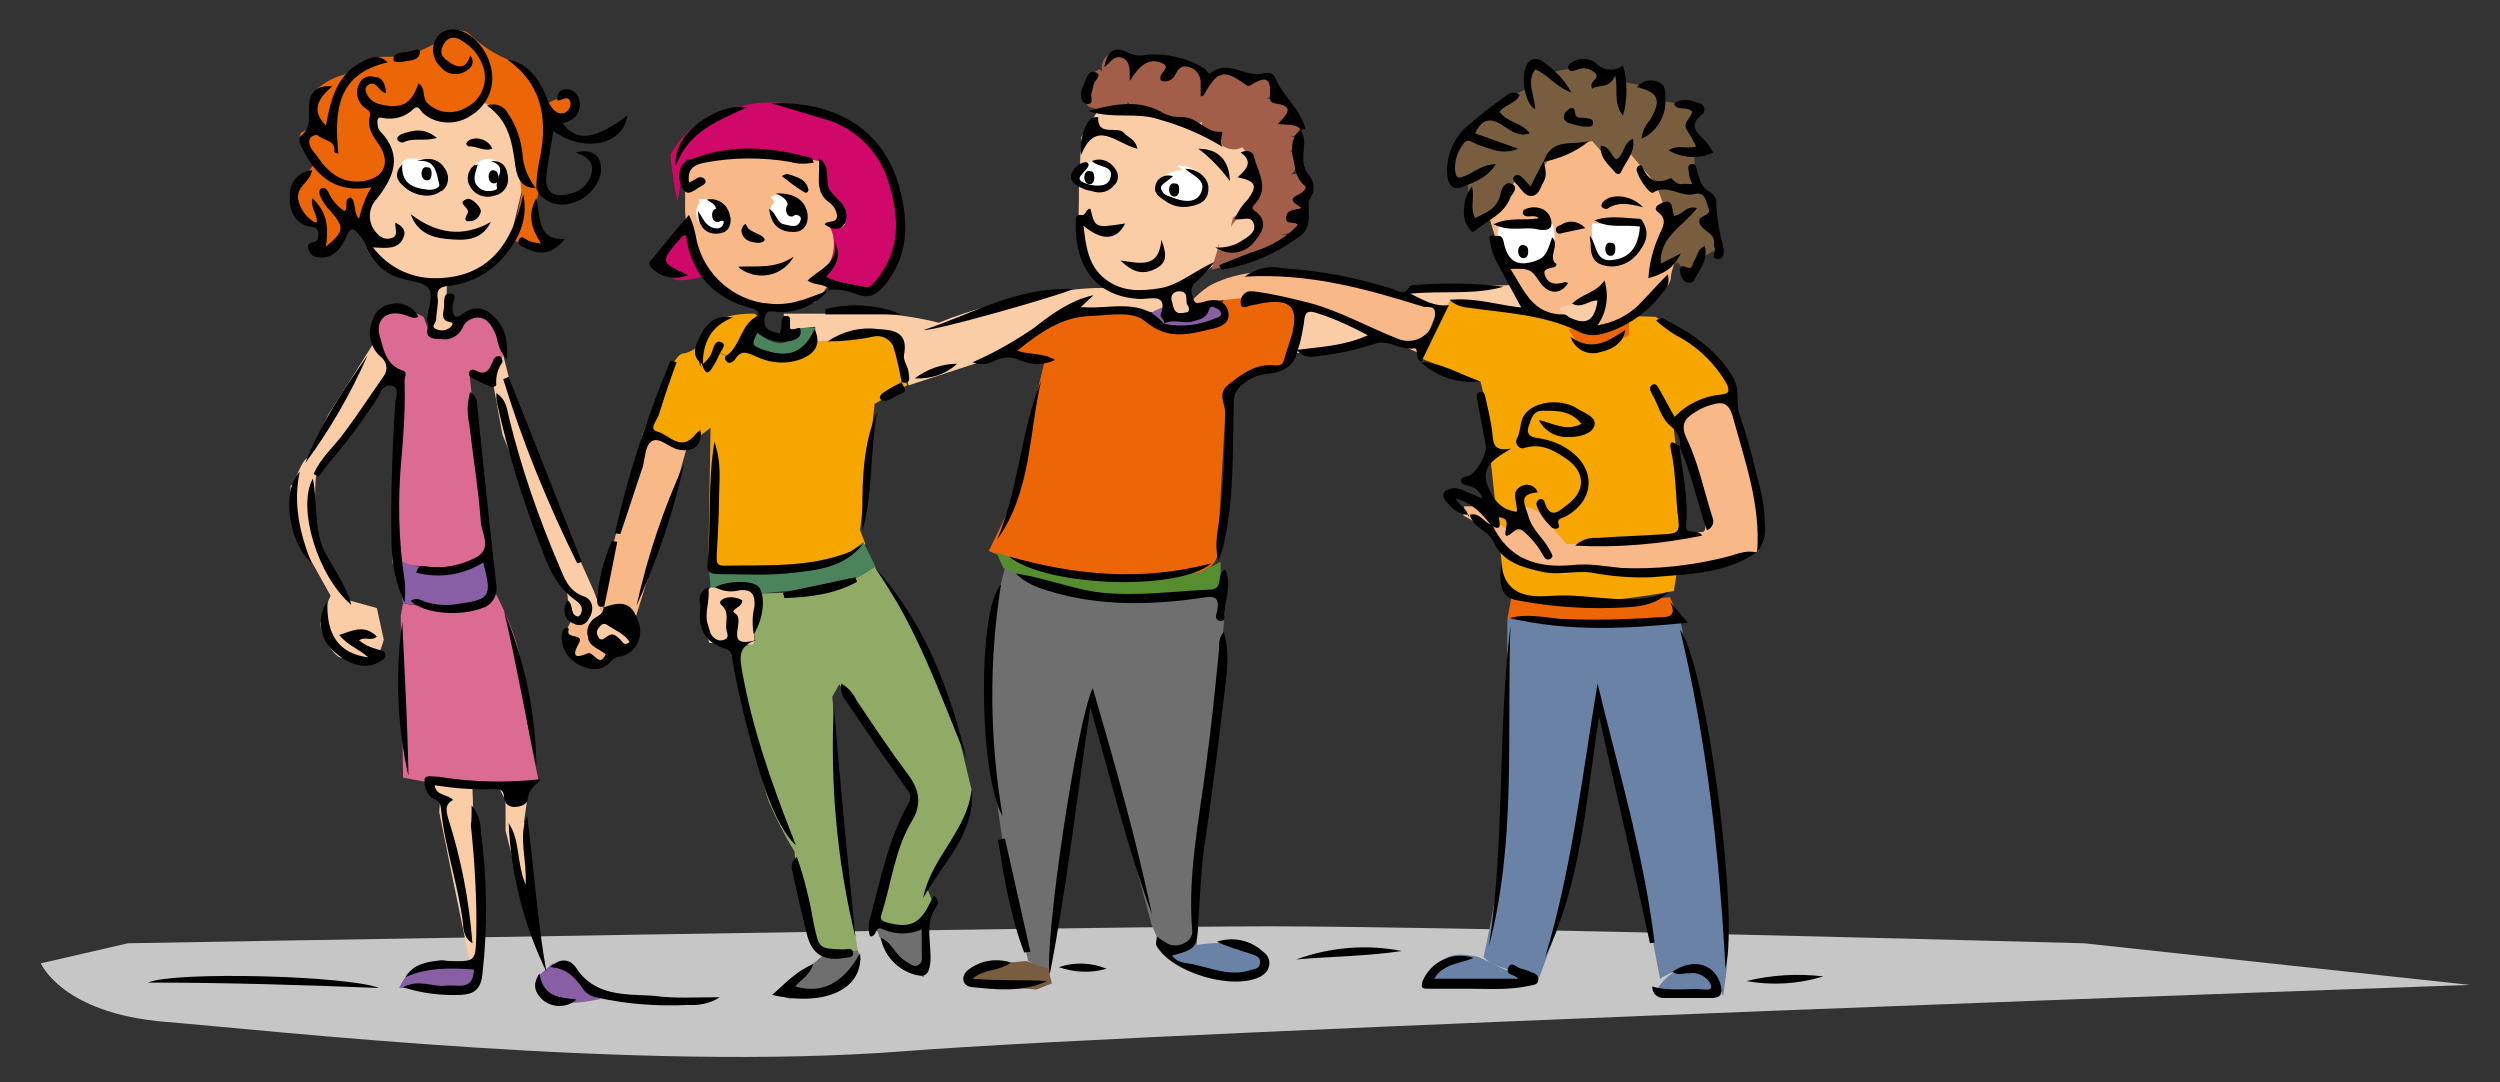 <?xml version="1.0" encoding="utf-8"?>
<!-- Generator: Adobe Illustrator 25.2.0, SVG Export Plug-In . SVG Version: 6.00 Build 0)  -->
<svg version="1.1" id="Ebene_1" xmlns="http://www.w3.org/2000/svg" xmlns:xlink="http://www.w3.org/1999/xlink" x="0px" y="0px"
	 viewBox="0 0 324.4 140.4" style="enable-background:new 0 0 324.4 140.4;" xml:space="preserve">
<rect x="0" y="0" width="324.4" height="140.4" fill="#333333" stroke="none"/>
<style type="text/css">
	.st0{fill:#FBCDA7;}
	.st1{fill:#C6C6C6;}
	.st2{fill:#F8B887;}
	.st3{fill:#EC6608;}
	.st4{fill:#885EA4;}
	.st5{fill:#DB6B93;}
	.st6{fill:#F7A600;}
	.st7{fill:#8FAB65;}
	.st8{fill:#706F6F;}
	.st9{fill:#4B845A;}
	.st10{fill:#CF086A;}
	.st11{fill:#FFFFFF;}
	.st12{fill:#568E2F;}
	.st13{fill:#785E3F;}
	.st14{fill:#6A82A6;}
	.st15{fill:#A25E49;}
</style>
<polygon class="st0" points="181.3,38 186.9,40 190.1,39.1 196.2,40.3 198.5,40.5 195.9,37 186.6,37.3 "/>
<path class="st1" d="M16.6,122.4c0,0,123.9-2.2,148.2-2.2s105.6,2.2,105.6,2.2l50.1,5.4c0,0-168.6,5.9-203.1,8.6s-82.4-2.7-95.9-3.8
	s-16.2-7.6-16.2-7.6L16.6,122.4z"/>
<path class="st2" d="M192.6,26.1l3.2,10.5l4,4l3.4,1.2l2,0.3l2.6,0.8l5.2-2.8c0,0,3.8-2.6,3.8-4s2-5.5,2-5.5s0.1-11.7-5-13.6
	s-13.9-0.1-13.9-0.1L192.6,26.1z"/>
<path class="st0" d="M56.3,36.5c5.4,0,9.6-4.2,10.2-6.7s1.8-7.5,1.8-7.5l-2.7-11.4l-13.1-0.4l-6.9,6.3l-0.1,11.5l1.8,3.1
	c0,0,0.7,2.7,2.7,3.6C52.1,35.6,54.2,36.2,56.3,36.5"/>
<path class="st3" d="M47.6,30.4l-1.8-1.1l-2.4,2.3l-1.8,0.9v-3.9l-1.2,0.4c0,0-2.4-0.8-2.4-2.6s3-5.4,3-5.4s-2.7-3.2-1.9-3.8
	c0.7-0.4,1.4-0.7,2.2-0.8c0,0-1.9-3.5,0-5c1-0.8,2.1-1.4,3.3-1.7L49,7.4l4-0.1l3.4-1.6c0,0,3-3,4.7-1.1c1.5,1.4,3.2,2.5,5,3.2
	l3.9,3.4l0.8,2.3l2.6-1.2l1.2,0.5L74,14.7h-2.4l-1.1,4.8l-0.4,3.9l-0.8,5l2.2,3.5l-2.8,0.1l-2.3-0.9l1.3-5.9c0,0-0.3-2.4-0.3-3.9
	s-1.3-5.9-2.2-6.6c-0.9-0.6-1.9-1.2-3-1.6c0,0-2.6,1.9-4.2,2s-4.3-2.3-4.3-2.3s-3,1.8-3.8,1.8c-0.6,0-1.2-0.1-1.8-0.3v2.2
	c0,0,2.5,2.6,2.5,3.5c-0.2,1-0.6,2-1.2,2.8l-1.5,2.1L47,27.6L47.6,30.4z"/>
<path class="st0" d="M56.3,36.5l-0.7,6.6h2.2c0.8,0,1.2-1.2,1.2-1.2l-0.4-1.1h-0.7l0.1-4.5L56.3,36.5z"/>
<path class="st0" d="M38.1,62.5c1.6,1.7,3.1-1,3.8-1.7s4.2-5.4,4.2-5.4l4.6-6.3v-1.5l-2.2-3.1l-5.9,9.3l-2.7,5.7
	c0,0-0.2-0.2-0.8,0.9"/>
<path class="st0" d="M41,61.9c-0.2,1.2-0.1,7-0.1,7l4,8.9l4,1.1l0.9,4.1c0,0-0.8,2.9-1.3,2.8c-1.5-0.1-3-0.3-4.4-0.5
	c-0.9-0.3-2.7-3.3-2.5-4.5c0.3-1.2,0.8-2.4,1.3-3.5l-3.3-5.9c0,0-2-5.8-1.9-8.4"/>
<polygon class="st0" points="63.7,48.2 65.3,46.1 67.4,54.4 73.8,69.4 77.1,76.8 78,79.2 81.4,79.2 82.3,80.7 82.3,82 81.4,84.7 
	78,84.2 77.1,81.4 75.7,81.1 74,80.8 73.6,76.9 65.2,56.4 "/>
<path class="st0" d="M55.2,101.2l6.1,0.9l0.3,9.2l0.5,6.3l0.4,7.4H61l-2.3-11.2l-1.7-8.4l0.1-1.5c0,0-1.8-0.9-1.8-1.6
	C55.4,102,55.3,101.6,55.2,101.2"/>
<polygon class="st0" points="64.7,102.1 65.6,103.9 65.6,107.8 68.3,118.4 70.3,125.5 68,106.6 68.6,102.4 68,101.7 "/>
<path class="st4" d="M61.8,125.1l-0.4,3.2h-5.7l-3.9-0.1c0,0,1.2-3.1,3.8-3.1H61.8z"/>
<path class="st4" d="M69.9,126.6c0,0-1.1,3.1,1.5,3.5c2.2,0.2,4.4,0,6.6-0.5l-3.2-2.8l-3.1-1.8L69.9,126.6z"/>
<path class="st5" d="M51.2,48.8L49.3,45c0,0-1.8-5.7,1.9-5s3.8,1.2,3.8,1.2l0.7,1.9l2.7-0.3l1.3-1.2c0,0,1.8-2,3.1-1.2
	c1.3,0.8,2.7,4.7,2.7,4.7l-0.1,0.9l-1.8,3.2l-2.7-0.9l2.4,23.2c0,0-1.2,2.2-3.1,2.3s-9.3-0.7-9.3-0.7L51.5,61l0.7-12.5L51.2,48.8z"
	/>
<path class="st4" d="M52.3,78.3l-1-5.8c2,0.9,4.1,1.4,6.2,1.5c2.7-0.1,5.8-2.4,5.8-2.4l0.5,5.9c-2.3,1-4.9,1.4-7.4,1.2L52.3,78.3z"
	/>
<path class="st5" d="M69.9,101.3l-11.3,0.8l-6.3-1.2l-0.3-21l0.3-1.6c2.2,0.4,4.5,0.5,6.7,0.5c1.9-0.2,3.7-0.9,5.1-2.2
	c0,0,3.6,6.5,3.6,10.7S69.9,101.3,69.9,101.3"/>
<polygon class="st2" points="83.4,56.3 77.6,78 78,79.2 80.7,78.7 82.3,80.7 87,65.6 89.2,57.8 "/>
<path class="st2" d="M74,80.8c0,0-1.8,2.7,0.8,4.4s3.8,1.1,3.8,1.1l0.7-1.5l-2.6-1.5l0.4-2l-1.5-0.8L74,80.8z"/>
<path class="st6" d="M89.2,57.8l-5.8-1.5c0,0,3.5-10,5.1-10.4c0.8-0.1,1.6-0.5,2.2-1.1c0,0-0.3,2.7,0.4,2.8s1.9-2,1.9-2l1.6,0.8
	l1.9-1.3c0,0,3.1,0.8,4.8,1.1c1.2,0.1,2.4-0.2,3.5-0.8l0.9-1.1l7.4-1.1l3.6,0.3l0.1,2l0.9,4.5l-4.2,2.4l-1.9,16.4l0.7,1.8
	c-3.2,2.3-7.1,3.5-11,3.5c-6.7,0-9.4-0.3-9.4-0.3l0.3-18.3l-0.9,0.7L89.2,57.8z"/>
<polygon class="st0" points="92,83.4 97.8,83.7 98.3,76.5 92.2,76.2 91.1,77.5 "/>
<path class="st7" d="M111.3,123.3c0,0-2.3-14-2.3-17.5s-1-15.4-1-15.4l0.9-1.6l9.6,14.4l-1.5,4.7l-1.5,3.6l-2,8.1l3.2,1.5l4-2.2
	l0.3-1.9l-0.8-2l5.2-8.9l0.7-3.5l-2.4-10l-3.9-9l-6.3-10.1c-2.2,1.6-4.8,2.6-7.5,3.1c-3.8,0.4-7.4,0.4-7.4,0.4l-0.8,6.6l-3.1,0.5
	c0,0,4.3,17.8,5,19.8c1,2.3,2.1,4.5,3.4,6.6l0.3,4.7l2.4,7.7l1.2,0.8L111.3,123.3z"/>
<path class="st8" d="M119.9,126.8c-1.5-0.6-2.8-1.4-3.9-2.6c-1.3-1.2-2.2-2.8-2.4-4.6l3.9,1.2l3.4-1.9l-1,1.9L119.9,126.8z"/>
<path class="st8" d="M111.7,124.5c0,0-2,4-3,4s-6.2,1.1-6.2,1.1l-1.2-0.4l3.9-3.9l1.8-1.5l4.3-0.5L111.7,124.5z"/>
<path class="st9" d="M112,70.3l1.6,3.2c0,0-3.4,2.6-6.5,2.8s-8.5,0.7-8.5,0.7l-0.9-0.9l-5.5,0.1L92,73.8c0,0,8.3,0.1,12.3,0
	S112,70.3,112,70.3"/>
<path class="st10" d="M87,20.1c0.1,1.3,0.3,2.7,0.5,4l0.4,2l1.1-5.4l10.1-1.1l7,1.4l0.9,3.4l0.7,1.6c0,0,2.2,0.4,1.8,2.3
	c-0.1,0.8-0.7,1.4-1.5,1.3c-0.2,0-0.3-0.1-0.5-0.1c0.6,1,0.8,2.2,0.5,3.4c-0.4,1.9-2.7,3.4-2.7,3.4l7.7,1.5c0,0,5.7-6.1,3.5-12.5
	c-1.7-5.7-6.3-10-12.1-11.5c-4.4-1.1-9.1-0.4-13.1,1.8C89.5,16.6,88,18.2,87,20.1"/>
<path class="st10" d="M88.9,29.2l-4,5.3c0.9,0.7,1.8,1.3,2.8,1.8c0.9,0.3,3.6-0.4,3.6-0.4L88.9,29.2z"/>
<path class="st2" d="M97.7,39.2c7.3,0.8,8.1,0,8.1,0l1.8-2.3l-2.2-0.7c1.4-0.6,2.4-1.9,2.7-3.4c0.4-2.4-0.5-3.4-0.5-3.4
	s2.6,0.9,2-1.2c-0.2-1.2-1.1-2.1-2.3-2.4l-1-4.9c0,0-8.3-1.5-12.4-1.1s-5,1.5-5,1.5v6.1c0,0,0.3,7.1,3.1,9.2
	C93.6,37.8,95.6,38.7,97.7,39.2"/>
<path class="st11" d="M90.8,26.3c-0.5,0.6-0.6,1.4-0.3,2.1c0.3,0.7,0.8,1.2,1.5,1.5c0.8,0.4,1.8,0.2,2.2-0.6
	c0.3-0.7,0.1-1.6-0.4-2.2c-0.7-1-2-1.5-3.2-1.2"/>
<path class="st11" d="M100.5,26.2c-0.6,0.5-0.7,1.3-0.4,2c0.3,0.7,0.9,1.2,1.7,1.5c0.8,0.4,1.8,0.2,2.4-0.5c0.2-0.3,0.3-0.7,0.2-1.1
	c-0.2-1.7-1.7-3-3.4-2.8c-0.4,0-0.7,0.1-1,0.3"/>
<path class="st11" d="M53.2,20.6c-1-0.2-1.8,1.6-1.5,2.5c0.4,0.9,1.2,1.6,2.2,1.8c1.2,0.4,2.9,0.5,3.5-0.6c0.5-1.1,0.1-2.3-1-2.9
	C55.4,20.7,54.3,20.5,53.2,20.6"/>
<path class="st11" d="M63.3,20.6c-1.4,0.1-2.4,1.3-2.3,2.6c0,0.1,0,0.2,0,0.3c0.4,1.3,1.7,2.1,3.1,1.7c0.1,0,0.2-0.1,0.3-0.1
	c0.5-0.2,0.8-0.6,1.1-1c0.5-1.3,0-2.7-1.3-3.3c-0.4-0.2-0.7-0.2-1.1-0.2"/>
<path class="st9" d="M103.9,42.6l1.9-0.1c0,0,1.5,1.6-0.9,3s-5.4,1.3-6.9,0.5c-0.8-0.4-1.4-0.9-2-1.5l1.3-2c0,0,3.1,2.7,4.6,1.9
	C102.7,44,103.4,43.4,103.9,42.6"/>
<path class="st6" d="M97.9,40.7c0,0-3.2-0.1-4.7,0.9c-1.1,0.9-1.9,2-2.6,3.2l0.4,2.8l0.4,0.5l1.5-2.6l1.6,0.8l1.3-2l1.9-2.3l1-0.7
	L97.9,40.7z"/>
<path class="st0" d="M101.7,40.7h12.7c2.9,0.2,5.8,0.7,8.6,1.5l-6.5,1.9l-4-1.1l-4.7,1.2l-2,0.1v-1.9l-3,0.3l-1-0.1L101.7,40.7z"/>
<path class="st0" d="M117.9,50l10.4-3.4l7.5-4.6l6.3-3.6l2.8-0.9c0,0-3.2-0.7-11.9,1.1s-12.5,3.9-12.5,3.9l-3.8,1.1l0.1,2L117.9,50z
	"/>
<path class="st0" d="M150.6,38.1l0.5,2.4c0.7,0.4,1.6,0.6,2.4,0.5c1.6,0,0.9-0.4,0.9-0.4l-0.7-3.8L150.6,38.1z"/>
<path class="st3" d="M130.9,45.4c0,0,5.6-4.2,7.1-4.2c1.9-0.2,3.8-0.4,5.6-0.8l5.6,0.3c0.3,1,1.1,1.7,2.1,1.8c1.6,0,6.2-0.3,6.5-0.9
	s1.1-3.1,1.1-3.1l5.8-0.1l4.8,1.3l-2.7,8.1l-5,0.8l-2.7,3l-1.1,19.7c0,0,0.4,2.2-2.6,3.1s-13.9,1.2-16.3,0.9s-10.8-3.8-10.8-3.8
	l3.5-7.2l1.2-7l2.6-10.6L130.9,45.4z"/>
<path class="st8" d="M159.1,77.1L157.7,95l-1.9,14l-0.5,13.6c-1.1,0.6-2.3,1-3.5,1.2c-0.9,0-2.4-3.9-2.4-3.9l-7.9-29.4l-1.3,5.9
	l-4,29.8l-2.8-1.5l-3.3-15.5l-1.5-10.4V80.6l1.8-6.9c0,0,9.3,3.9,14.7,3.8S159.1,77.1,159.1,77.1"/>
<path class="st12" d="M158.4,72.9v4.2c0,0-12.4,1.6-16.2,0.9s-12-4.3-12-4.3l-0.9-2c0,0,8.9,3.1,14.7,3s11.6-0.4,11.6-0.4
	L158.4,72.9z"/>
<polygon class="st0" points="139.6,39.8 151.1,40.6 151.1,38.3 147.4,38.5 143.7,37.3 "/>
<polygon class="st0" points="167.8,39.1 180.8,43.2 172.8,45.7 167.8,45.8 168.8,41.8 "/>
<path class="st4" d="M157.1,39.2c0,0,3.2,0.9,2.1,1.5s-4.3,2.4-5.9,2.4c-2.6-0.1-3.9-2-3.9-2.4s2.1-1,2.1-1s0.5,1.6,1.8,1.6
	c1.1-0.2,2.1-0.6,3-1.2l-1.2-0.6L157.1,39.2z"/>
<path class="st6" d="M188.2,38.9l10.4,2l3.2,0.8l1.5,0.1l1.7,1.2l0.8,0.1l-1.6,0.4c0.4,0.9,1.3,1.5,2.3,1.5c1.3-0.1,2.5-0.4,3.6-1
	l0.7-3l4,0.1c0,0,6.6,4,7.8,5.3s2.7,4.8,2.7,4.8l-3.2,0.5l-4.3,2.8l-0.6,1.3l1.2,9.7v3.5l-1.2,7.7c0,0-7.9,1.5-11.9,1.3
	s-10-0.9-10-0.9l-2.8-26l-0.4-1.6l-8-3.1L188.2,38.9z"/>
<path class="st13" d="M195.7,25.1l-3.1,3.1l-1.6,1.5l-0.5-4.2v-2.3l-2.1,0.3l0.5-5.1l3.4-3.1l4.4-3.1l1.1-0.5l0.9-3.4l2.6,1.1
	c1.6-0.4,3.2-0.6,4.9-0.8c1.2,0,2.4,1.5,2.4,1.5l1.9-1.5v2l4.6,0.9l0.5,1.6l5,0.8l-1.2,2.1l1.9,3.5h-1.5L220,23l0.5,1.2l1.8,1.1
	l0.3,3l0.3,2.2l0.1,1.7l-2.1,1.2l-1.6,2.8l-1.6-2.2l-3.1,1.6l2.4-7.5l-0.5-1.1h-0.5l-1.1-3.1l-3.4-4l-1.9,1.8l-3-3.4l-4.6,1.1
	l-2,2.6l-0.7,1.4l-0.5,1.9l-1.9-2.4L195.7,25.1z"/>
<path class="st11" d="M194.5,29.2l7-0.1c0,0,1.5,5.4-3.4,5.4S194.5,29.2,194.5,29.2"/>
<path class="st11" d="M206.6,29l6.7,0.1c0,0,0.4,5-3.5,5S206.6,29,206.6,29"/>
<path class="st0" d="M202.3,40l3.9-1.3l1.9-1.3c0,0,0,3.8-1.8,4.7c-1.1,0.5-2.3,0.2-3.1-0.7L202.3,40z"/>
<path class="st3" d="M203.5,42.7c0,0,1.2,2.4,3,2.4s4.9-1.6,4.9-1.6v-1.6c-1.5,0.5-3.1,0.8-4.7,0.8H203.5z"/>
<polygon class="st3" points="196.1,77.6 195.6,80.3 212.8,81 218.1,80.8 216.7,77.5 205.3,78.3 "/>
<path class="st14" d="M192.5,124.2c0,0,2.4-10.6,2.7-17.5s0.4-26.4,0.4-26.4l12.4,0.9l10.1-0.4l5.1,24.8l0.9,19.9l-0.5,3.8
	c0,0-1.5-3.9-3.6-3.9c-1.6,0.2-3.2,0.7-4.6,1.6l-3.6-19l-4.6-16.7l-1.9,16.2l-3,12.4l-2.7,7.3l-6.2-2.2L192.5,124.2z"/>
<path class="st14" d="M184.8,127.6l8.8,0.5l5.7-0.4l-7.4-3.5c0,0-2.8-0.8-4.2,0.1C186.5,125.3,185.6,126.4,184.8,127.6"/>
<path class="st14" d="M214.6,129l8.5,0.3c0,0-0.7-3.6-3.6-3.8S214.6,129,214.6,129"/>
<path class="st14" d="M151.8,123.4l3.6-0.8c0,0,3.6-0.6,5.6,0.1s4.2,1.8,3.6,2.6s-3,1.4-6.5,1.1c-1.8-0.1-3.6-0.5-5.3-1.2l-0.8-1.5
	L151.8,123.4z"/>
<path class="st13" d="M133.2,124.7c0,0-7.3,0.5-7.6,1.8s1.5,1.3,1.5,1.3l7.4,0.6l2-0.8l-0.5-1.9L133.2,124.7z"/>
<path class="st2" d="M228.2,71.5c0.3-1.4,0.5-2.8,0.4-4.2c-0.1-2-3.8-15.5-3.8-15.5s-3.9,0.1-5,0.9c-0.7,0.6-1.4,1.3-2,2l3.6,12.5
	c0,0,0,1.8-0.4,1.8s-16.8,1.6-16.8,1.6h-0.9l-2.3-2.6c0,0-1.3-2.1-3-2.2s-1.7,0.9-1.7,0.9l1.9,2l-2.2,0.3l-1.9-1.3l-2.4-2.3
	l-0.6,0.3h-1.1l-0.1,1.2l3.5,2l1.2,2.6l4,1.9c1.4,0.5,2.8,0.8,4.3,1.1c1.1,0,1.6-0.9,3.9-0.9s7.9,1.1,10.2,0.8s8.6-1.9,8.6-1.9
	L228.2,71.5z"/>
<path class="st0" d="M159.4,32.6c0,0-6.2,6.9-12,5.9s-7.5-7.4-7.5-7.4l0.1-5.2v-1.5l0.3-6.6l2.2-3.5l11.2-2.1l10.1,7.5l0.9,6.1
	l-0.3,4.7l-0.8,1.2L159.4,32.6z"/>
<path class="st15" d="M159.7,29.5c0.3-0.6,0.8-1.1,1.4-1.4c0.6-0.3,1.3-0.3,1.8,0.2c0.3,0.5,0.4,1.1,0.1,1.6
	c-0.3,0.5-0.6,0.9-1.1,1.3c-0.8,0.7-1.8,1.2-2.9,1.4c-0.3,0-0.5,0-0.8-0.2c-0.1,0-0.3-0.5,0-0.7l-1,3.3c3.1-0.7,6-1.9,8.8-3.4h-0.9
	c0.9,0.2,1.8-0.3,2.2-1.1l-1.2-0.1c0.6,0,1.3-0.1,1.9-0.4c0.6-0.3,0.9-0.9,0.8-1.6c-0.2-0.6-1.1-0.9-1.5-0.3
	c0.6,0.2,1.3-0.1,1.5-0.7c0.2-0.6-0.1-1.3-0.7-1.5c-0.3-0.1-0.7-0.1-1,0.1c1.1,0.1,2.2-0.6,2.4-1.8c0.1-1.1-1.3-2.1-2.1-1.4
	c0.6-0.5,1-1.3,1-2.1c-0.1-0.8-1.2-1.4-1.7-0.7c1-0.2,1.7-1.1,1.8-2.1l-1.2-0.2c0.7,0.1,1.3-0.4,1.4-1.2c0-0.2,0-0.4-0.1-0.5
	c-0.3-0.6-1.1-0.9-1.8-0.5c-0.1,0.1-0.3,0.2-0.4,0.3c1,0,1.4-1.6,0.7-2.3c-0.8-0.7-1.9-0.9-2.9-0.6c0.9-0.3,1.3-1.3,1-2.2
	c-0.1-0.2-0.2-0.4-0.4-0.6c-0.9-0.7-2.2-0.6-2.9,0.3c0,0-0.1,0.1-0.1,0.1c-1-1.5-3-2-4.5-1c-0.5,0.3-1,0.8-1.2,1.4
	c0.2-1.4-0.8-2.8-2.2-3c-1.2-0.2-2.4,0.5-2.9,1.7c0.5-0.1,0.9-0.6,0.8-1.2c0-0.1,0-0.2-0.1-0.2c-0.3-0.6-0.8-0.9-1.5-1
	c-1.4-0.2-2.8,0.4-3.6,1.6c0.1-1-0.6-1.9-1.6-2c-0.1,0-0.2,0-0.4,0c-1.1,0.2-1.8,1.2-1.6,2.3c0,0,0,0.1,0,0.1L142.6,9
	c-1.7,0.9-2.4,2.9-1.5,4.6c0,0.1,0.1,0.1,0.1,0.2c0,0,1.8,0.8,2.8,0.2c-0.1-0.2-0.4,0.1-0.3,0.2s0.3,0.2,0.5,0.2
	c0.5,0.1,1,0,1.4-0.1c0.5-0.2,0.8-0.7,0.7-1.1c0.8,1.1,2.2,1.6,3.5,1.3c0.3,0,0.5-0.2,0.7-0.4c0.1-0.3-0.1-0.6-0.4-0.6
	c-0.4,0.6-0.2,1.4,0.4,1.8c0.6,0.4,1.4,0.2,1.8-0.4c0-0.1,0.1-0.1,0.1-0.2c-0.1-0.1-0.3,0.1-0.3,0.2s0.2,0.2,0.3,0.3
	c1.1,0.7,2.5,1.4,3.6,0.6c-0.2,0.5,0,1,0.4,1.4c0.4,0.3,0.9,0.5,1.4,0.5c0.4,0.1,1.1,0,1-0.5s-0.6-0.3-0.8-0.1c-0.2,0.3-0.2,0.7,0,1
	c0.6,1.2,2.1,1.6,3.2,1c0.5,0.6,0.9,1.3,1.2,2c0.2,0.9-0.4,2-1.3,1.8c0.3-0.5,0.9-0.6,1.4-0.3c0,0,0,0,0,0c0.4,0.3,0.7,0.8,0.7,1.4
	c0.1,1.9-1.6,3.4-3.2,4.2"/>
<path class="st11" d="M141.2,21.4c-0.4-0.3-1,0-1.3,0.3c-0.5,0.5-1,1.1-0.7,1.7c0.3,0.3,0.6,0.6,1.1,0.7c1,0.5,2.1,0.7,3.2,0.4
	c0.9-0.3,1.4-1.2,1.1-2c-0.1-0.2-0.2-0.4-0.3-0.6c-1-0.9-2.3-1.1-3.5-0.8"/>
<path class="st11" d="M153.6,22.1c-1.3-0.1-2.6,0.5-3.3,1.6c-0.2,0.3-0.2,0.6-0.1,0.9c0.1,0.3,0.3,0.5,0.5,0.6
	c0.7,0.7,1.7,1.1,2.7,1.3c1,0.2,2.1-0.1,2.8-0.9c0.5-0.8,0.5-1.8-0.1-2.5c-0.8-1.1-2-1.7-3.4-1.6"/>
<path class="st2" d="M155.3,39.3l7.5-0.8l5,0.5l8.6,3.4l7.9,3.5l2.4-6.1c0,0-10.8-3.1-14.3-3.8s-10.1-1.8-15.5,1.1
	c-0.9,0.6-1.7,1.3-2.4,2.1"/>
<path d="M50.1,12.1c-1-0.2-1.2-1.7-2.3-1.1c-0.3,0.2-0.5,0.6-0.3,0.9c0.2,0.8,0.9,1.4,1.7,1.6c2.8,0.7,4.2,0.1,5.1-2.7
	c1,0.6,0.4,1.9,1.2,2.6c1.3,1.3,3.3,1.5,4.9,0.6c1.9-0.9,2.9-3,2.4-5c-0.4-1.4-1.2-2.6-2.4-3.4c-0.9-0.7-2-1.2-2.8,0.1
	s0,1.9,0.9,2.5c1.1,0.7,2.1,0.6,2.5-1c0.5,0.5,0.4,1.3-0.1,1.7c-0.1,0.1-0.3,0.2-0.4,0.3c-1.1,0.7-2.5,0.5-3.3-0.5
	c-1-0.9-1.3-2.3-0.7-3.5c0.5-1.1,1.7-1.6,2.9-1.3c2,0.4,4,2.7,4.4,5.3c0.4,2.3-0.7,4.6-2.7,5.8c-1.9,1.3-4.6,1.2-6.3-0.4
	c-0.3-0.3-0.5-1-1.1-0.5c-1.1,1.1-2.6,1.5-4.1,1.2c-0.6-0.2-0.7,0.3-0.6,0.8c0,0.4,0.1,0.7,0.4,1c2.9,3.1,1.7,5.9-0.5,8.7
	c-1.1,1.1-1.2,2.9-0.3,4.1c0.5,0.7,1.2,1.3,2.2,1s0.4-1.3,0.5-2c0.9,0.4,1.4,1,1.1,1.8c-0.6,1.7-2.2,1.5-4,1.4c1.9,2.5,4.8,4,8,4
	c7.1,0,10.1-4.6,11.5-10.9c0.7,3.4-0.7,6.1-2.8,8.4c-1.8,2-4.2,3.2-6.9,3.5c-1.1,0.1-1.6,0.5-1.4,1.6c0.1,0.9-0.2,1.8-0.2,2.8
	c0,0.4-0.8,0.9,0,1.2c0.6,0.3,1.3,0.2,1.8-0.2c0.2-0.2,0.6-0.6,0-0.7c-1.2-0.2-0.9-1.1-0.8-1.8s-0.2-2,0.8-1.9
	c1.1,0,0.3,1.1,0.3,1.7c0.1,1.1,0.2,1.8,1.4,0.9c1.5-1.1,2.8-0.8,4,0.4c1.5,1.4,1.8,3.1,1.7,5.5c-1.3-1.2-1.1-2.5-1.6-3.5
	s-1-1.8-2.1-1.9c-0.9,0-1.8,0.5-2.1,1.4c-0.5,1-1.6,1.6-2.7,1.4c-1.2,0-2.3-0.1-1.7-1.8c0.1-0.2-0.2-0.4-0.2-0.6
	c0.1-1.4,0.9-3.3,0.2-4.2S53,36.5,51.6,36c-1.9-0.7-3.4-2.1-4.1-4c-0.2-0.5-0.4-0.9-0.7-1.3c-0.7-0.8-1.2-1.7-1.9,0.1
	c-0.6,1.3-1.6,2.8-3.5,2.6c-0.7,0-1.2-0.4-1.4-1.1c-0.2-0.7,0.3-0.8,0.8-0.9s0.5-0.7,0.5-1.2c-0.1-0.8-0.7-0.7-1.2-0.8
	c-2-0.5-2.6-2.2-2.5-4c-0.1-1.7,1.2-3.2,2.9-3.3c-0.3,1.6-2.1,2.1-1.8,3.8c0.3,1.4,1.2,2.5,2.4,3.1c0.2-1.1-0.8-1.8-0.6-3.3
	c2.1,1.9,2.1,4,1.8,6.3c2.4-2,2.4-2.5,0.6-4.6c-0.6-0.6-1.1-1.3-1.4-2.1c-0.1-0.3-0.1-0.8,0.3-0.9s0.6,0.2,0.8,0.5
	c0.4,1,1.2,1.9,2.1,2.5c0.6-0.5-0.2-1.5,0.8-1.8c0.8,0.7,0.3,2,1.1,2.8c0.3-1.4,0.8-2.8,1.6-4.1c-4.4,0.8-7-1.2-8.8-4.7
	c-0.3-0.6-0.9-1.5-0.3-2c1.4-1.2,0.9-2.6,1-4s0.8-2.6,3-2.4c-1.8,1.6-2.8,3.1-0.8,5.1c0.6-3.4,1.4-6.6,4.7-8.3
	c1-0.5,2.1-1.1,3.3,0.1c-6.7,1.5-6.9,6.5-6.4,11.8c-0.6,0-0.5-0.3-0.5-0.4c0-1.4-1.4-1.2-2.1-1.9c-0.2-0.2-0.9,0-1.1,0.4
	c-0.3,1,0.5,1.6,0.9,2.2c1.4,2.1,3.2,3.7,6,3.3s3.6-2.4,2.1-4.7c-0.8-1.1-1.6-2.2-1.2-3.7c0.2-0.8-0.5-0.9-0.9-1.3
	c-0.8-0.8-1-2-0.5-2.9c0.3-0.8,1.2-1.2,2-0.9C49.6,10,50,10.8,50.1,12.1z"/>
<path d="M184.4,46.9c-0.8-0.3-0.3-1.8-0.9-1.7c-1.8,0.3-3.3-1.2-5.1-0.6c-2.4,0.8-4.8,1.3-7.2,1.6c-1.1,0.1-2.1,0.3-2.9-0.8
	c3-0.4,6.1-0.5,9.2-1.9c-2.1-1.1-4.2-2.1-6.4-2.8c-1.4-0.5-1.8-0.3-1.9,1.2c-0.2,1.2-0.4,2.4-0.8,3.5c-0.4,2.1-1.9,2.9-3.9,3.1
	c-1.2,0.1-2.4,0.6-3.3,1.4c-0.8,0.6-1.2,1.6-1.1,2.5c-0.2,6.4,0.1,12.8-1.5,19c-0.1,0.3-0.2,0.6-0.5,1.4c-0.6-2.3,0-4.2,0.2-6
	c0.5-4.4,0.6-8.8,0.7-13.2c0-1.2-1.1-2.5,0.4-3.7c1.8-1.4,3.5-2.7,5.9-2.5c1,0.1,1.2-0.2,1.4-1c0.3-1.1,0.7-2.1,1-3.2
	c0.8-3.4-0.3-4.4-3.7-3.9c-0.5,0.1-1,0.2-1.5,0.3c-0.5,0-1.4,0.7-1.5-0.2c-0.1-0.8,0.4-1.5,1.1-1.6c0.2,0,0.4,0,0.5,0
	c2.5,0.3,4.9,0.9,7.3,1.5c4.1,1.1,7.7,3.2,11.6,4.7c1.8,0.7,3.8-0.2,4.5-2.1c0.2-0.4,0.2-0.9,0.2-1.3c0-1-1-0.7-1.5-0.8
	c-7.4-2.3-14.8-4.4-23.2-3.9c1.4-1,3.1-1.5,4.8-1.1c4.9,0.3,9.7,1.2,14.4,2.7c0.8,0.3,1.6,0.8,2.2-0.3c0.1-0.1,0.2-0.2,0.4-0.2
	c3.9-0.3,7.9-0.3,11.8,0.2c-3.8,1.1-7.8,0.5-12.1,0.9c1.7,0.8,3,1.7,5,1.5l-3.6,7.4L184.4,46.9z"/>
<path d="M151,42c0.2-0.5-0.5-0.9-0.4-1.1c1-2.9-1.2-2.1-2.6-2.1c-6.8-0.3-8.6-5.5-8.4-10.1c0-0.5,0-0.9,0.8-0.8
	c0.5,0.1,0.5-0.9,1.1-0.8c0.6,2.5,0.6,2.5,4.5,1.9c-1.1,2.2-3,2.3-5.4,0.3c0.3,2.6,0.6,5.2,2.8,6.9s4.6,1.6,7.1,1.2s4.5-2.3,7.1-3.4
	c-0.7,0.9-1.5,1.8-2.4,2.6c-0.9,0.7-0.6,1.5-0.3,2.3s0.9,0.4,1.5,0.2c1.1-0.3,2.4-0.3,2.9,1.1s-0.5,2.1-1.7,2.4
	c-3.1,0.7-5.9,1.7-9-0.9c-1.6-1.4-4.6-0.8-7-0.7c-3.8,0.1-6.6,2.1-9.6,4.5c1.6,0.6,3.2,0.2,4.9,1.2c-1.4,0.7-3,0.7-4.4,0.1
	c-1.2-0.6-2.5-0.5-3.6,0.1c-0.8,0.4-1.8,0.5-2.7,0.1c2.8-1.2,5.4-2.7,7.9-4.4c2.3-1.8,4.7-3.6,7.8-4.3l-1.7,1.6
	C144.2,40.1,148.2,38.6,151,42c2.3,0.5,4.6,0.2,6.7-0.7c0.4-0.1,0.9-0.3,0.7-0.8c-0.1-0.3-0.5-0.5-0.8-0.6c-0.5-0.3-0.6,0-0.8,0.5
	c-0.4,1.1-1.5,1.1-2.4,1.4C153.3,41.9,152.1,41.4,151,42z M154.2,39.7c-0.6-0.4,0.3-1.9-1.2-1.9c-0.5,0-1,0.3-1,0.9
	c0,0.2,0,0.3,0.1,0.5c0.2,0.7,0.2,1.6,1.4,1.4C153.9,40.5,154.5,40.7,154.2,39.7L154.2,39.7z"/>
<path d="M107.6,37.5c-1.5,1.9-3.8,3-6.3,3c-0.7,0.1-2-0.7-2.1,1c-0.1,1.4,1,1.5,2,1.8c0.1-0.4,0.2-0.9,0.2-1.3c0-0.4,0.1-1,0.5-1
	c0.8-0.1,0.6,0.6,0.6,1c0.1,0.3-0.2,0.8,0.4,0.8c0.4,0,1-0.7,1,0.3c0,0.7-0.6,0.9-1.1,1.1c-1.6,0.4-3.3,0-4.5-1.1
	c-0.8,1.7-0.8,1.7,0.8,2.3c3.2,1.1,5.2,0.4,6.6-2.7c0.8,1.7,0.3,3-1.5,3.8c-1.9,0.8-4.1,0.7-6-0.2c-1.1-0.5-2-1-2.8,0.3
	c-0.2,0.3-0.8,0.8-1.2,0.2s0.2-0.7,0.5-1c1.4-1.3,1.5-3.6,3.4-4.7c0.8-0.5-0.1-1-0.6-1.1c-4.9-1.3-7.8-4.4-8.5-9.5
	c-0.3,0.1-0.4,0.1-0.5,0.2c-2.9,3.3-2.9,3.3,0.8,5c-1.7,0.7-3.6,0.3-4.8-1c-0.6-0.7,0.1-1,0.4-1.4c1.4-1.8,2.9-3.6,4.5-5.4
	c0.5,1,0.8,2.1,1,3.3c1.3,5.7,7,9.3,12.7,8c0.4-0.1,0.7-0.2,1.1-0.3c1.2-0.4,2.4-0.9,3.6-1.3L107.6,37.5z"/>
<path d="M207.3,88.7c2.7,11.2,6,22.2,7.4,33.6l-0.6,0.1c-2.1-9.7-4.3-19.3-6.6-29.4c-1.7,10.8-2.3,21.5-7,31.2
	C204,112.6,205.3,100.6,207.3,88.7z"/>
<path d="M188.1,38.9c3.5-0.3,6.3,0.7,9.3,1c-1.2-2.2-2.3-4.2-3.4-6.3c-0.3-0.6-0.5-1.3-0.6-2c-0.1-0.4-0.4-1.2,0.5-1
	c0.3,0.1,1-0.3,1.2,0.7c0.5,2.7,1.9,3.4,4.3,2.5c1-0.4,1.3-0.8,2-3c1.1,1-0.7,2.6,0.6,3.5c-0.1,0.1-0.1,0.3-0.2,0.3
	c-0.6,0.3-1.9,0.1-1.2,1.4c0.5,1,1.5,0.9,2.5,0.6c0.1,0,0.2,0.1,0.4,0.1c-1,1.6-2.6,1.5-3.7-0.1s-1.2-1.8-3.8-1.7
	c1.8,2.8,2.9,6,7,5.9c0.2,0,0.4,0.2,0.5,0.3c2.3,1.2,3.4,0.6,3.8-2.1c-1.1-0.1-2,1.1-3.3,0.4c1.3-1.3,3.1-1.4,4.2-3
	c0.6,2,0.3,4.1-0.9,5.8c2-0.3,3.8-1.2,5.2-2.5c1.3-1.3,2.5-2.7,3.9-4.1c0.3,0.9,0,1.8-0.7,2.4c-1.7,2.3-4,4-6.7,5
	c-1.5,0.5-2.7,0.8-4.2,0c-4.5-2.2-9.6-2.4-14.5-3.1C189.5,39.8,188.7,39.5,188.1,38.9z"/>
<path d="M150.1,121.5c0.5,0.4,1,0.7,1.5,1c1.4,0.6,3.3-0.4,3.1-1.8c-0.6-7.2,0.9-14.3,1.8-21.4c0.7-5.1,1.2-10.1,1.7-15.2
	c-0.1-0.8,0.1-1.5,0.6-2.1c0.8,2.6,0.4,5.3,0.1,7.8c-0.8,6.9-1.7,13.8-2.7,20.6c-0.4,3.1-0.5,6.2-0.7,9.3c-0.2,3.3-0.2,3.4-3.4,4.3
	c0.8,1.1,2,0.9,3,1.2c2.3,0.5,4.6,1.5,7.1,0.7c0.5-0.2,1.2-0.1,1.3-0.9s-0.5-1-1.1-1.2c-1.5-0.5-3-0.9-4.5-1.6
	c2.1-0.7,4.4-0.2,6,1.3c0.8,0.5,1.1,1.6,0.5,2.5c-0.2,0.3-0.5,0.5-0.8,0.7c-3.6,1.9-11.7-0.5-13.6-4.1
	C150,122.2,150.1,121.9,150.1,121.5z"/>
<path d="M141.8,89.3c2.9,9.9,5.6,19.5,7.7,29.4c-3.2-8.7-5.4-17.6-8-26.9c-1.8,11.7-3,23-5.3,34.7
	C135.5,121.9,139.8,93.2,141.8,89.3z"/>
<path d="M40.7,61.5c0.9-2.1,2.7-3.6,4-5.4c1.8-2.4,3.4-4.9,5.1-7.3c0.6-0.8,0.4-1.9-0.4-2.5c-1.4-1.2-1.8-3.2-1-4.9
	c0.3-1.1,1.4-1.9,2.6-2c1.4-0.2,2.7,0.5,3.3,1.7c-0.7,0.4-1.2-0.1-1.7-0.2c-2.3-0.8-4,0.5-3.3,2.8c0.5,1.7,0.8,3.7,3,4.4
	c0.6,0.2,0.2,0.9,0.2,1.3c0.1,3.3-0.1,6.7-0.4,10c-0.5,5.3-0.4,10.7,0.4,15.9c0.1,1,0.1,1.9,0,2.9c-1.2-2.5-1.7-5.3-1.7-8.1
	c-0.1-6,0.1-11.9,0.5-17.9c0.1-0.7,0.5-1.8-0.3-2.1c-1.1-0.4-1.5,0.7-2,1.5c-1.8,2.8-3.8,5.5-5.9,8c-0.7,0.7-1.2,1.6-1.8,2.3
	L40.7,61.5z"/>
<path d="M228,71.7c0.5-6.2-1.6-11.9-3.2-17.8c-0.5-1.6-1.3-1.8-2.6-1.4c-0.8,0.2-1.5,0.5-2.1,0.9c-1.3,0.8-2.2,1.5-1.2,3.6
	c1.5,3.1,2.2,6.7,3.3,10.1c0.3,0.7,0,1.4-0.7,1.7c-1.3-3.6-2-7.4-3.6-10.9l0.1,0.1c0.1-1-0.3-2-1.1-2.6c-1.4-1.1-1.7-2.9-2.6-4.4
	c-0.2-0.3-0.3-0.7,0-1c0.5-0.4,0.8,0.1,1,0.5c0.7,1.2,1.3,2.4,2,3.6c1.6-1.7,3.8-2.7,6-2.9c1.1-0.1,1.2-0.5,0.7-1.5
	c-1.4-2.4-3.4-4.4-5.8-5.8c-1.2-0.6-2.3-1.4-3.3-2.3c0.7-0.6,1.2-0.1,1.6,0.1c3.4,1.8,6.5,3.9,8.5,7.5c0.8,1.5,0.2,3.1,0.7,4.5
	c0.9,2.7,1.7,5.4,2.3,8.2c0.6,2,1,4,1,6.1C229.2,69.3,228.8,70.6,228,71.7L228,71.7z"/>
<path d="M109.2,88.7c0.8,0.5,1.5,1.2,1.9,2.1c2.2,3.3,4.4,6.6,6.8,9.8c1.4,1.9,1.7,3.8,0.5,5.8c-2.3,3.8-2.7,8.1-4,12.2
	c-0.3,0.8,0.1,0.9,0.7,1.1c2.9,0.8,4.3,0.2,5.6-2.6c0.2-0.3,0.3-0.6,0.5-0.9c0.4,0.4,0.7,1,0.4,1.3c-1.8,2.4-0.6,5.1-0.9,7.6
	c-0.2,1.4-0.7,1.7-1.9,1.4c-2.3-0.6-4.1-2.5-4.5-4.8c1.5,0.6,1.9,2.3,3.2,3c0.5,0.3,1.1,0.9,1.7,0.5s0.4-1,0.4-1.6c0-0.9,0-1.8,0-3
	c-1.6,0.7-3.4,0.7-5,0c-1.2-0.6-0.7,1-1.7,0.9c-0.3-0.9-0.2-1.9,0.1-2.7c1.3-4.9,2.3-9.9,4.8-14.4c0.5-0.6,0.4-1.5-0.2-2.1
	c-2.8-3.9-5.5-7.9-8.2-11.9C109.2,89.9,109,89.3,109.2,88.7z"/>
<path d="M69.6,24.5c0-1.1,0.1-2.1,0.3-3.2c1.2-5.3,0.8-10.1-4.1-13.6c2.7,0.5,4,2.4,5,4.6c0.2,0.7,0.5,1.3,1,1.9
	c0.5,0.5,1.1,0.8,1.7,0.3c0.4-0.3,0.6-0.8,0.5-1.3c-0.4-1-1.1,0-1.7-0.2c0-0.8,0.3-1.5,1.3-1.4c0.8,0,1.5,0.7,1.6,1.5
	c0.2,1.6-0.6,2.5-2.2,2.9c1.8,2.4,4.1,2.2,8.4-1c-0.5,3.8-5.6,4.9-9.6,2c-0.3,2-0.7,3.9-0.9,5.8s0.7,2.9,2.8,2.4
	c1.3-0.2,2.4-1,2.9-2.2c0.6-1.6,0.1-2.5-1.9-3.2c2-0.5,3.2,0.2,3.3,2s-1.6,3.9-3.6,4.5C72.4,27,70.4,26.2,69.6,24.5L69.6,24.5z"/>
<path d="M190.6,66.8c-1.5,0-2.4-1-3.2-2.1c-0.2-0.4-0.1-0.9,0.3-1.1c0,0,0,0,0.1,0c1.2-0.7,2.2,0.2,3.2,0.5c0.5,0.2,0.9,0.4,1.4,0.6
	c-0.3-0.9-1-1.5-2-1.7c-0.3-0.1-0.8-0.1-0.8-0.6s0.4-0.5,0.8-0.6c1.1-0.2,2.6-2.9,2.4-4c-0.4-1.9-0.7-3.9-1.1-5.8
	c-0.1-0.4-0.2-1,0.3-1.1c0.7-0.2,0.7,0.5,0.8,0.9c0.3,1.3,0.6,2.6,0.8,4s-0.1,2.9,2.5,2.4c-2,1.2-4,2.3-3.1,4.7
	c0.6,1.6,1.6,3.3,3.8,3.5c0.2-1.1-0.8-2.4,0.4-3.2c0.7-0.5,1.7-0.4,2.2,0.4c0.1,0.1,0.1,0.2,0.1,0.3c-2.6,0.2-1.6,1.6-1.2,3
	c0.5,1.9,2,2.9,2.8,4.5c0.2,0.4,0.6,0.8,0.1,1.1s-0.8-0.1-1-0.5c-0.5-0.9-1.1-1.7-1.8-2.4c-0.5-0.4-1.1-1.4-1.9-0.7
	c-0.6,0.5-1.4,1.2-1.1-0.2c0.2-1.1,0.2-1.4-0.9-1.6c0,0.6,0.6,2-1,1.1l0.1,0.1c-1.2-1.5-2.4-3-4.7-3.6c0.5,1,1.6,1.3,1.6,2.4
	L190.6,66.8z"/>
<path d="M53.3,78c0.7-0.6,1.3-0.1,1.9,0.1c1.3,0.4,2.7,0.5,4,0.3c4.4-0.6,4.7-0.9,3.5-5.4c-2.6,1.6-5.7,2.1-8.7,1.3
	c0.3-1,0.8-0.9,1.3-0.8c0.6,0.1,1.3,0.1,1.9,0.1c1.7-0.1,3.4-0.6,4.8-1.4c1.8-1.2,0.5-3,0.4-4.4c-0.3-4.2-1-8.4-1.5-12.7
	c-0.3-1.4-0.3-2.8,0.1-4.2c0.6,0.3,0.9,0.9,0.9,1.5c0.8,7.8,1.6,15.6,2.5,23.5c0.2,1.3-0.5,2.6-1.8,3C59.7,80,55.2,79.7,53.3,78z"/>
<path d="M107.7,37.6c-0.8-0.9-2-0.5-2.9-1.2c1.5-1.5,4.1-2.2,3.5-5.1c0.9,1.8,0.3,3.2-1.1,4.6c1.6,0.9,3.3,0.9,4.8,1.3
	c1,0.3,1.4-0.5,1.9-1.1c2.9-3.7,2.8-7.8,1.5-12.1c-1.1-4.2-4.4-7.5-8.6-8.6c-2.1-0.6-4.3-1.3-6.7-2c8.1-0.3,14.5,3.2,16.6,10.9
	c1.2,4.5,1.3,8.8-1.9,12.7c-1,1.2-2,1.8-3.6,1.2C110,37.7,108.8,37.5,107.7,37.6L107.7,37.6z"/>
<path d="M91.9,76.2c0.3,1.8-0.6,3.4,0,5c0.2,0.5,0.2,1.1,0.7,1.5c0.4,0.4,0.9,0.5,1.4,0.3c0.6-0.2,0.4-0.7,0.3-1.1
	c-0.3-1.1,0.5-2.4-0.7-3.4c-0.4-0.4,0-0.7,0.5-0.9c0.7-0.2,1.6-0.1,2.2,0.3c0.2,0.9-1.8,1.2-0.9,1.7c1.5,0.9-1.8,4.8,2.9,3.4
	c-2.6,0.8-2.3,2.3-2,4.1c1.3,7.3,3.7,14.2,6.4,21.1c0.2,0.4,0.3,0.9,0.6,1.5c-1.7-1.5-3.4-5.1-4.6-9.1c-1.5-4.9-2.8-10-3.7-15.1
	c-0.1-0.5,0-1-0.8-1.3c-2.8-0.9-3.7-2.5-3.3-5.6C90.7,77.8,90.6,76.8,91.9,76.2z"/>
<path d="M223.9,125.7c-0.8-14.8-2.4-29.5-5.9-44C221.4,86.3,225.7,118.7,223.9,125.7z"/>
<path d="M199.7,54.5c2,0.5,3.6,1.5,5.5,0.5c-1.4-1.8-3.3-1.7-5.1-1.7c-1.2,0-1.4,1.1-1.7,1.9s-0.2,1.4,0.9,1.6
	c1.4,0.2,2.8,0.6,4,1.4c3.8,2.4,3.8,6.6-0.1,8.8c-0.5,0.3-1.3,0.2-0.9,1.2c0.1,0.4-0.5,0.6-1,0.2c-0.8-0.8-1.5-1.7-1.9-2.8
	c-0.1-0.3,0-0.5,0.2-0.7c0.2-0.2,0.5-0.2,0.7,0c0.1,0.1,0.1,0.1,0.1,0.2c0.8,2.6,2.1,1,3.1,0.3c2.3-1.8,2.2-4.2-0.3-5.9
	c-1.6-1.1-3.2-2-5.3-1.4c-0.4,0.2-0.9,0-1.1-0.5c-0.1-0.2-0.1-0.4,0-0.6c0.5-0.9,0.4-1.9,0.8-2.8c0.8-1.8,4-2.6,6.5-1.5l0.2,0.1
	c1,0.7,2.9,1.2,2.6,2.4s-2.3,1.6-3.7,1.5C201.7,56.7,200.3,55.8,199.7,54.5z"/>
<path d="M168.8,16.9c-0.4-0.6-0.6-0.7-3-0.8c1-1.1,2.5-2.3-0.4-2.7c-0.7-0.1-0.7-0.7-0.6-1.3c0.1-1.8-0.5-2.2-2.1-1.3
	c-0.4,0.2-0.6,0.6-1.2,0.1c-2.6-1.9-3.5-1.7-5.1,1.1c-0.1,0.2-0.2,0.5-0.6,0.5c0-0.6,0-1.2,0-1.8c0-0.9-0.6-1.8-1.5-2
	c-1-0.3-1.4,0.2-1.8,1c-0.3,0.7-1.1,1-1.8,0.8c0,0,0,0,0,0c-0.7-0.9,1.5-1.7,0.1-2.3c-1.8-0.8-3,0.4-4.2,2.3c0-1.4,0.1-2.6-1-3
	s-1.5,0.7-2.3,1.2c0.4-2.2,1.4-2.8,3.2-1.8c0.7,0.3,1.5,0.4,2.3,0.2c2.6-0.2,5.2,0.4,7.5,1.8c0.3,0.2,0.5,0.8,0.8,0.6
	c2.3-1.9,4.6,0.7,6.9,0c0.5-0.1,1.2,0,1.4,0.4c0.9,2.5,3.4,4.2,4,6.9C169.2,16.7,169,16.8,168.8,16.9L168.8,16.9z"/>
<path d="M196,81.2c-0.5,13.9,0.8,27.9-2.8,41.6C195.3,109.1,194.3,95,196,81.2z"/>
<path d="M61.2,104.5c0.8,1,1.2,2.1,1.2,3.4c0.8,6.1,0.9,12.3,0.2,18.5c-0.2,1.9-1,2.6-2.8,2.7c-2.5,0.1-5.1-0.2-7.5-1
	c2.1-1.1,3.8,0,5.5-0.2c1.5-0.2,3.6,0.8,3.7-2.1c-3-0.2-6-0.3-8.9,1c1.1-1.8,2.9-2,4.7-2.2c0.3,0,0.7,0.1,1,0.1
	c3.4,0.1,3.4,0,3.5-3.2c0.1-4.8-0.2-9.6-0.7-14.4C61.2,106.3,61.2,105.7,61.2,104.5z"/>
<path d="M70.2,101.1c-0.7,0.8-1.6,1.3-1.7,2.5c0,0.7-0.9,1.1-1.6,1.1c-0.8,0.1-1.4-0.4-1.5-1.2c0-1.1-0.6-1.1-1.3-1.1
	c-2.6,0.1-5.1-0.1-7.7-0.5c0.2,1.4,1.6,1.1,2.4,1.9c-0.9,0.5-1,1-0.7,2.2c1.7,5.3,2.8,10.9,3.2,16.4c-0.8-0.5-1.2-1.4-1.2-2.4
	c-0.6-5.1-2.4-10-2.9-15.2c-0.1-0.9-0.7-1-1.2-1.3c-0.7-0.6-1-1.5-0.9-2.4c0.1-0.6,1.2-0.3,1.9-0.3
	C61.3,101.5,65.8,101.6,70.2,101.1z"/>
<path d="M227.9,71.7c-4.1,2.8-9,2.8-13.6,3.2c-2.6,0.1-5.2-0.1-7.8-0.6c-2.1-0.3-4.2,0.4-6.4-0.1c-2.6-0.6-5.1-1.2-6.3-3.9
	c-0.7-1.5-2.7-1.8-3.1-3.6l0,0.1c1.4-0.4,1.9,1.2,3,1.3l-0.1-0.1c2.1,4.6,5.9,5.8,10.7,5.3c2-0.2,4.1,0.2,6.1,0.4
	c4.5,0.2,9.1-0.3,13.5-1.4C225.2,72,226.5,71.3,227.9,71.7C228,71.7,227.9,71.7,227.9,71.7z"/>
<path d="M78.4,78.8c2.7-1,3.8-0.4,4.6,2.4c0.4,1.8-0.7,3.6-2.5,4c-0.1,0-0.1,0-0.2,0c-0.4,0.1-0.7,0.3-1,0.6
	c-1.1,1.3-2.5,1.2-3.9,0.6C74,85.8,73,84.5,72.9,83c-0.1-0.5,0-1,0.3-1.4c0.2-0.2,0.7-0.1,0.6,0.1c-0.5,1.3,2.1,0.4,1.3,1.8
	c-1,1.8-0.3,1.9,1.1,1.3c0.9-0.4,1.5,2,2.4,0.1c-0.8-0.7-2.2-1-2.3-2.2c-0.3-1,0.1-2,1-2.6c0.6-0.3,1.1-0.7,1-1.4L78.4,78.8z
	 M81.7,83.3c-0.7-1.1-1.9-1.5-2.9-2.2c-0.6-0.4-0.9,0.1-1.2,0.5s-0.1,0.9,0.2,1.3c0.2,0.1,0.4,0.1,0.5,0c1.2-0.8,1.2-0.8,2.2,0.1
	C80.8,83.3,81,83.9,81.7,83.3L81.7,83.3z"/>
<path d="M112,70.6c-2.6,3.2-6.2,3.4-9.8,3.8c-3,0.3-6,0.1-8.9,0.1c-0.9,0-1.6-0.2-1.5-1.2c0.5-5.1,0-10.4,0.9-16
	c1,2.9,0.6,5.2,0.6,7.6s-0.2,4.8-0.3,7.2c0,0.7-0.1,1.3,0.9,1.3c5.5-0.1,11.1,0.3,16.4-1.8C110.8,71.3,111.4,70.9,112,70.6z"/>
<path d="M73.7,77.9c0.8,0.7,0.2,1.9,1.3,2.1c0.1,0,0.3-0.2,0.4-0.4c0.4-1.1-0.5-1.5-1.1-2c-2.2-1.7-3.2-4.1-4.1-6.6
	c-2.4-6.1-4.3-12.3-5.7-18.7c-0.1-0.3-0.1-0.7-0.1-1.3c1.4,0.9,1.4,2.3,1.7,3.4c1.6,6.5,3.8,12.8,6.4,18.9c0.7,1.6,1.2,3.4,3.3,4.1
	c1.1,0.4,1.4,1.7,0.6,2.9c-0.3,0.7-1.1,1-1.8,0.7c-0.1-0.1-0.3-0.1-0.4-0.2c-0.9-0.4-1.2-1.5-0.8-2.4C73.4,78.3,73.6,78.1,73.7,77.9
	z"/>
<path d="M68.2,114.8c0.2-3.4-1-6.2,0.2-8.9c0.9,6.7,1.3,13.5,2.5,20.2c-2.9-6-4.6-12.6-4.9-19.3C67.5,109,67,111.8,68.2,114.8z"/>
<path d="M19.2,127.5c3.4-1.5,26-0.9,30,0.7C39.2,127.8,29.2,127.5,19.2,127.5z"/>
<path d="M197,19.3c-2.2,0.9-3.7-0.1-5.2-0.5c-0.6-0.2-1.4-1.1-2,0c-0.8,1.1-1.2,2.5-0.9,3.8c0.2,0.8,1,0.3,1.5,0.1
	c1.1-0.5,2.1-1.4,3.7-1.4c-1.1,1.8-2.9,2.4-4.5,3c-1.1,0.4-1.7-0.4-1.8-1.5c-0.2-2.5,0.8-5,2.8-6.6c1.5-1.3,3-2.5,4.6-3.6
	c0.5-0.4,1.1-0.9,2-0.3c-0.5,1.2-1.9,1.2-2.6,2.2c0.9,1.4,2.9,1.4,3.9,2.8c-1.4,0.5-2.4-0.3-3.3-0.9c-1.6-1.1-2.8-1.2-3.8,0.9
	L197,19.3z"/>
<path d="M131.8,74.4c4.2,0.7,7.6,2.1,11.1,2.5c4.8,0.5,9.5-0.2,14.2-0.4c1.8-0.1,0.6-2.1,1.9-2.6c0.9,2.1-0.2,4.2-0.1,6.2
	c0,0.3-0.2,0.5-0.5,0.5c0,0-0.1,0-0.1,0c-0.3-0.1-0.6-0.4-0.5-0.7c0,0,0-0.1,0-0.1c0.9-3.1-1-2.3-2.7-2.1
	c-6.8,0.9-13.6,0.9-20.2-1.4C133.8,75.9,132.7,75.3,131.8,74.4z"/>
<path d="M129.9,75.8c-1.6,10-1.5,20.1,0.2,30.1C127.1,100.9,126.7,79.4,129.9,75.8z"/>
<path d="M79.8,69.2c1.7-7.7,4.2-15.2,7.2-22.4l0.8,0.2c-0.8,2.2-1.6,4.5-2.3,6.8c-0.2,0.7-1.4,1.9-0.2,2.2c1.5,0.4,3.1,2.7,4.9,0.4
	c0.2-0.2,0.4-0.4,0.7-0.6c0.3,2-1,3-3,2.5c-1.2-0.3-2.4-1.7-3.4-1c-0.8,0.6-0.8,2.2-1.1,3.3c-1,2.9-1.9,5.8-2.9,8.7L79.8,69.2z"/>
<path d="M168.8,16.9c0.4,0.7,0.5,1.4,0.4,2.2c-0.1,1.2-0.3,2.6,0.7,3.7c0.6,0.7,0.7,1.8,0.3,2.6c-0.1,0.3-0.4,0.6-0.4,0.9
	c0,1.6,0.4,3.3-1.2,4.4c-3,2.2-6.4,3.7-10.1,4.3l-0.3-0.6c1.8-0.7,3.6-1.5,5.5-2.1c1.8-0.7,3.4-1.7,4.7-3.1c-0.4-0.6-1.6,0.1-1.5-1
	s1.1-0.9,2-1.2c-0.8-0.6-2-1.1-0.3-1.8c0.4-0.2,1.1-0.8,0.7-1.1c-1.2-1-1.2-2.2-1.5-3.6C167.4,19.4,167.7,17.4,168.8,16.9
	L168.8,16.9z"/>
<path d="M111,121.6c-2.4-9.8-3.3-20-2.8-30.1C109,101.6,110,111.6,111,121.6z"/>
<path d="M217.9,57.8c0.4,3.4,1.2,6.8,0.9,10.3c-0.1,1.5,1.4,0.4,2.1,1.4c-5.4,1.1-11,1.6-16.5,1.3c0.7-0.7,1.8-1.1,2.8-1
	c3-0.2,6.1-0.3,9.1-0.5c1-0.1,1.7-0.1,1.5-1.7c-0.4-3.1-0.3-6.2-1-9.3c-0.3-1.6,0.7-0.6,1.2-0.4L217.9,57.8z"/>
<path d="M125.4,98.4c-3.5-8.5-6.5-17.2-11.9-24.8C119.9,80.7,123.2,89.3,125.4,98.4z"/>
<path d="M197,127c-0.4-0.6-1.7-0.4-1.3-1.4s1.1,0,1.7,0.1c0.4,0.1,0.8,0.2,1.2,0.4c0.5,0.2,1,0.3,1,1s-0.6,0.7-1.1,0.8
	c-2.6,0.6-5.2,0.4-7.9,0.4c-1.8,0-3.5,0-5.3,0c-0.7,0-1-0.1-0.7-1c1.1-2.6,4-3.9,6.6-3c-1.8,0.8-3.9,0.7-5.1,2.7L197,127z"/>
<path d="M194.8,73.1c0.5,4.5,4,4.4,6.8,4.2c5-0.3,10,1.5,14.9-0.5c-1.5,1.6-3.5,1.9-5.4,2c-4.8,0.3-9.5,0-14.2-0.9
	C195,77.6,194.4,76.3,194.8,73.1z"/>
<path d="M219.6,23.9c-0.2-0.4-0.3-0.7-0.4-1.1c0-0.5-0.4-1.3,0.2-1.5c0.8-0.2,0.7,0.7,0.9,1.2c0.3,0.9,0.5,1.9,1.6,2.4
	c0.6,0.4,0.9,1,0.8,1.7c0.1,1.8,0.4,3.6,0.9,5.4c0.2,0.7,0.1,1.7-0.8,1.6s-0.1-0.9-0.3-1.4c-0.1-0.2-0.1-0.4-0.1-0.6
	c0.2-1.3-1.3-1.5-1.8-2.5c-0.6-1.3,1.6-0.9,1.1-2.1c-0.4-1-0.4-2.2-2-1.8s-3.4-1.4-5.2-0.2c-0.5,0.3-2.4-2.6-2.1-3.2
	c0.1-0.3,0.5-0.5,0.7-0.2c0.7,1.8,1.9,2.4,3.7,1.5c0.1,0,0.7,0.8,1.3,0.8C218.6,23.8,219,23.9,219.6,23.9z"/>
<path d="M74.9,73.1c-3.8-7.7-7.1-15.7-9.6-23.9l0.7-0.3c3.2,8,6.3,16,9.5,24L74.9,73.1z"/>
<path d="M130.9,72.2c8.5,2.4,17.1,3.3,26.3,0.9C152.8,76.8,135.6,76.1,130.9,72.2z"/>
<path d="M195.9,80.2c2.2-0.6,4.4-0.1,6.5,0.1c4.2,0.2,8.5,0.1,12.7-0.2c1,0,2.7,0.1,1.6-2l2.3,2.7C211.1,81.6,203.5,82,195.9,80.2z"
	/>
<path d="M89.4,23.7c0.4-0.2,0.8-0.4,1.1-0.6c0.3-0.2,0.7-0.1,0.9,0.1c0,0,0,0.1,0.1,0.1c0.2,0.4-0.1,0.6-0.4,0.8
	c-0.9,0.4-1.9,1.7-2.6,0.2c-0.6-1.1-0.5-2.9,0.7-3.4c5.2-2.3,10.7-1.9,16.1-0.4c0.1,0,0.1,0.2,0.3,0.6c-1,0.2-2.1,0.2-3.1-0.1
	c-3.6-0.6-7.4-0.6-11,0.1C89.8,21.4,89.2,22.1,89.4,23.7z"/>
<path d="M93.4,129.4c-1.2,0.8-2.7,1.1-4.1,1c-4,0.2-8.1-0.1-12-1c-0.6-0.1-1.2-0.5-1.6-1c-1-1.5-2.2-2.8-4.3-2.9
	c1.3-1.3,2.6-1,3.3,0c2.4,3.8,6.4,3.5,10,3.7C87.5,129.6,90.3,129.4,93.4,129.4z"/>
<path d="M157.7,32.1c1.2,0.1,2.5-0.2,3.5-0.9c0.8-0.5,1.8-1.1,1.5-2.1c-0.3-1.3-1.6-0.4-2.5-0.7c0.4-0.9,1-1.8,1.7-2.5
	c1.3-1.8,1.1-2.4-1.3-2.9c1.1-1,2.1-2,0.4-3.2c0.9-0.5,1.6,0,1.7,0.4c0.4,2,2.1,4.1,0.2,6.2c-0.4,0.4-0.6,0.7,0.1,1.1
	c1.5,1.2,0.9,2.5-0.1,3.7C161.7,32.9,159.4,33.3,157.7,32.1z"/>
<path d="M135.1,49.4c-1.6,6.9-1.3,14.5-5.7,20.6C132.2,63.4,132.4,56.1,135.1,49.4z"/>
<path d="M42.5,78c-0.2,4.3,1.4,6.8,5.3,7.3c-1.1-1-2.6-1.5-3.8-2.9c1.8-0.6,3.3-1.4,4.9,0.2c-0.8,0.7-1.5-0.1-2.3,0.5
	c0.6,0.5,1.4,0.9,2.2,1.1c0.5,0.2,1.3,0.2,1.2,0.9c0,0.4-0.6,0.7-1,0.9c-1.7,0.9-4,0.2-5.9-1.7C41.4,82.7,41.1,80,42.5,78z"/>
<path d="M52.2,80.7c0.3,6.7,0.7,13.3,0.8,20C51.5,94.1,51.3,87.3,52.2,80.7z"/>
<path d="M65.4,79.3c2.7,6.4,4.1,13.2,4.2,20.1C68.1,92.7,67,86,65.4,79.3z"/>
<path d="M158.7,19.1c-2.6-1.6-5.4-2.8-8.3-3.6c-2.9-1-5.9,0-9.2-1.1c3.7-1,6.8-1.5,9.8,0.3c0.8,0.4,1.6,0.5,2.5,0.5
	c1.9,0,3,2.1,5,1.9C158.9,17.1,158,18.4,158.7,19.1z"/>
<path d="M119.9,42.8c6.2-2,11.9-5.6,19.4-5.3C137,38.5,120.8,43.1,119.9,42.8z"/>
<path d="M88.8,60.1c-1.4,6.3-3.5,12.5-6.2,18.5C84,72.2,86.1,66,88.8,60.1z"/>
<path d="M100.2,129.1c1.6-1.4,3-3,5.3-4c-0.4,1.5-1.6,2-2.3,2.9c3.5,1,6.2-0.4,8.4-4.3C112.1,128.3,107.1,130.7,100.2,129.1z"/>
<path d="M215.5,34.2l2.6-1.3c-1,2.1-2.5,2.7-4.2,3.2c0.1-1.9,0.6-3.8,1.4-5.6c0.4-1,1.2-2-0.2-3c-0.6-0.5,0-0.9,0.4-1.1
	s1.1-0.5,1.4,0.2c0.1,0.4,0.2,0.9,0.3,1.4c1.1,0,1.5-1.4,3-1C218.5,29.3,215.3,30.7,215.5,34.2z"/>
<path d="M103.4,111.2c1,2.8,1.7,5.8,2.2,8.7c0.7,3.2,0.6,3.2,3.9,3.3c0.4,0,1.1-0.3,1.2,0.4s-0.6,0.6-1.1,0.7
	c-2.7,0.5-4.3-0.5-4.9-3.1c-0.7-2.7-1.3-5.5-1.9-8.2C102.6,112.4,102.8,111.6,103.4,111.2z"/>
<path d="M135.9,127.3c-3.2,1.5-6.5,1.1-9.7,0.8c-1.4-0.1-1.6-1.5-0.5-2.3c1.6-1.2,3.6-1.5,5.5-0.9c-1.7,1.2-3.5,0.8-5,2.1
	C129.6,127.3,132.8,127.1,135.9,127.3z"/>
<path d="M41.8,70.8c1,2.5,2.9,4.5,3.8,7.7c-4.4-3.7-7.1-12.7-5-16.4C41.2,65.2,40.8,68.3,41.8,70.8z"/>
<path d="M217,126.1c2.8-1.9,5.6-1,6.3,1.8c0.2,0.9,0.1,1.5-1,1.6c-2.1,0-4.2,0-6.4,0c-0.8,0-1.4-0.5-1.5-1.3c0-0.1,0-0.1,0-0.2
	c2.3,0.7,4.6,0.2,6.9,0.4c0.9,0.1,0.9-0.4,0.5-1c-0.6-0.8-1.6-1.3-2.6-1.1C218.5,126.2,217.9,126.7,217,126.1z"/>
<path d="M39.6,60.1c2-5.1,5-9.6,8.1-14C45.5,51.1,42.8,55.8,39.6,60.1z"/>
<path d="M210.6,8.5c0.6,2.1,0.6,4.4,0,6.5c-1.3-1.6-0.6-3.3-1-5.2c-0.8,1.8-2.1,1.1-3,1.7c-0.5-1,1.1-1.3,0.4-2
	c-0.7-0.7-1.7-0.8-2.5-0.4c-0.4,0.1-0.9,0.3-1-0.3c-0.1-0.4,0.3-0.6,0.6-0.8c0.9-0.5,2.1-0.5,3,0.2C208,9.2,209.5,9.3,210.6,8.5z"/>
<path d="M117,49.6c-0.3-1.6-0.6-3.1-1.1-4.7c-0.5-1-1.6-1.5-2.7-1.2c-1.9,0.4-3.9,0.6-5.8,0.6c1.9-1.3,4.2-1.9,6.5-1.6
	c2.1,0.1,4,0.4,3.4,3.4c-0.1,0.7,0.5,1.4,0.6,2.2S118.2,49.9,117,49.6L117,49.6z"/>
<path d="M119.8,116.5c1-5.2,5.7-8.7,6.3-14.1C126.6,108.2,122.3,112,119.8,116.5z"/>
<path d="M206.3,30.6c1,1.2,0.6,3.6,3.2,3.1c2-0.3,3.1-1.7,3.3-4.3c-2-0.3-4,0.3-5.9-0.8c1.9-0.7,3.9-0.3,5.9-0.2
	c0.2,0,0.4,0.4,0.5,0.6c0.8,1.5,0.1,2.8-0.8,3.9c-1.1,1.4-2.9,2-4.5,1.5c-1.5-0.4-1.6-1.7-1.6-2.9C206.3,31.2,206.3,30.9,206.3,30.6
	z"/>
<path d="M132.9,123.6c-1.8-4.7-2.6-9.7-3.4-14.6l0.9-0.2c1.1,4.9,2.2,9.8,3.3,14.7L132.9,123.6z"/>
<path d="M111.9,68.9c0-5.3-0.2-10.5,1.9-15.5C112.9,58.5,113.3,63.8,111.9,68.9z"/>
<path d="M168.2,124.5c4.4-1.6,9.1-2,13.7-1.1C177.3,124.1,172.7,124.1,168.2,124.5z"/>
<path d="M222.3,19.8c-1.9,0.9-4.1,0.7-5.8-0.3c1.3-0.8,2.4-0.1,3.6-0.5c-0.4-0.8-0.9-1.6-1.3-2.3c-0.4-0.8,0.6-1.4,0.8-2.2
	c-0.7-0.8-1.8,0-2.4-1c1.1-0.9,2.2-0.5,3.3-0.1c0.5,0.1,0.8,0.6,0.6,1.1c0,0.2-0.1,0.3-0.3,0.4c-1.5,1.2-0.9,2.1,0.2,3.1
	C221.6,18.6,222,19.2,222.3,19.8z"/>
<path d="M191,24.2c0.4,1.4-0.3,2.8,0.4,4.1c1.4-0.7,2.9-1.2,3.3-3.1c0.1-0.6,0.5-1.6,1.3-1.4c1.3,0.4,0.1,1.5,0,1.8
	c-0.8,2.2-3,3-4.7,4.4c-0.3,0.2-0.5-0.1-0.6-0.3C189.6,28.6,189.7,25.8,191,24.2z"/>
<path d="M38.9,61.2c-0.9,4.1,0,8,1.5,11.8C37.4,70.4,36.5,63.6,38.9,61.2z"/>
<path d="M87.7,21.5c-0.5-3.9,4.9-8.1,9.3-7.6C93.4,15.6,89.4,16.9,87.7,21.5z"/>
<path d="M152.6,25.8c1.2,0.4,2.6,0.5,3.2-0.7c0.9-1.8-1.1-2.3-2-3.2c1.6,0,3.1,1.2,3,2.6c0,1.6-1.2,2.1-2.5,2.3
	c-1.1,0.2-2.3-0.1-3.2-0.8c-0.6-0.4-1.4-0.9-1.2-1.8c0.1-0.9,1-1.6,2-1.4c0.1,0,0.2,0,0.3,0.1c-0.4,0.3-0.9,0.7-1.3,1
	c-0.2,0.2-0.4,0.5-0.1,0.9c0.2,0.4,0.5,0.5,0.7,0.6"/>
<path d="M69.5,24.4c-2.2,0-2.5-1.8-2.7-3.4c-0.4-2.8-0.9-5.4-3.6-7.3c1-0.4,2.2,0,2.7,1c1.1,1.6,1.7,3.4,1.9,5.3
	C67.9,21.7,68.6,23.2,69.5,24.4L69.5,24.4z"/>
<path d="M203.9,12c-2-0.7-3-2.3-4.7-3c-1.2,1.7,0,3.5,0,5.2c-1.6-1-2-5.2-0.7-6.3c0.4-0.3,1-0.3,1.4-0.1
	C201.6,8.9,203,10.3,203.9,12z"/>
<path d="M106.2,20.5c1.8,1,0.7,3,1.5,4.2s2.4,1.9,2.1,3.7c-0.2,1.4-1.5,1.7-2.8,0.7c0.4-0.6,1.7,0,1.6-1.2c-0.1-0.7-0.5-1.3-1.1-1.7
	C105.5,24.7,106.6,22.4,106.2,20.5z"/>
<path d="M70.2,31.6c-1.1-1.8-1.9-3.5-0.6-5.9c0.6,2.7,0.1,5.5,3.7,5.3c-1.5,1.9-3.1,2.2-5.1,1.2c-0.4-0.2-1.1-0.4-0.9-1
	c0.3-0.8,0.8-0.2,1.2,0S69.5,31.5,70.2,31.6z"/>
<path d="M63.7,28.8c-1.3,2.6-3.6,2.4-5.8,2.2c-2-0.2-3.8-0.9-4.6-3.2C56.6,30.3,60,30.9,63.7,28.8z"/>
<path d="M199.7,28.3c-0.8-0.6-1.7,0.2-2.1-0.6c0-0.2,0-0.4,0.2-0.5c0.8-0.4,1.7-0.4,2.5,0c0.7,0.4,1.1,1.2,1,2
	c-0.1,0.7-1,0.7-1.6,0.6c-1.8-0.5-3.6,0.4-5.9-0.7C195.9,28.1,197.7,28.7,199.7,28.3z"/>
<path d="M97.8,82.3c-0.2-1.2-0.2-2.4,0.1-3.6c0.1-1.5-0.3-2.3-2-2.1c-1.1,0.3-2.2,0.1-3.1-0.4c1.6-0.9,4.8-0.9,5.6-0.1
	C99.4,77.2,99.1,80.3,97.8,82.3z"/>
<path d="M147.6,19.3c-2.7-0.6-5.4-4-7.3,0.8c-0.4-1.4,0.5-4.3,1.4-4.8c0.3-0.1,0.5-0.1,0.8-0.1c-0.1,2.6,2.4,1.1,3.3,2
	C146.4,17.9,147.3,18,147.6,19.3z"/>
<path d="M52.2,21.3c-0.2,2.5,1.4,3.1,3.2,3.3c0.6,0.1,1.7-0.1,1.6-0.7c-0.4-1.4-0.4-3.3-2.9-3c1.7-0.6,3-0.2,3.7,1.1
	c0.6,0.9,0.4,2.2-0.5,2.8c0,0,0,0-0.1,0c-1.2,1-3.5,0.7-4.9-0.7C51.6,23.5,51,22.6,52.2,21.3z"/>
<path d="M117,40.8h-9.9v-0.7C110.4,39.3,113.8,39.5,117,40.8z"/>
<path d="M226.6,127.3c3.3-0.8,6.7-1,10-0.6C233.3,127.7,229.9,127.9,226.6,127.3z"/>
<path d="M140.1,23.2c-0.1,0.6,3.4,1.6,3.9,0.1c0.8-1.9-1.5-1.5-2.3-2.4c1.1-0.5,2.4,0,3,1c0.5,0.6,0.5,1.6-0.1,2.1
	c-0.7,0.9-1.8,1.2-2.9,0.8c-0.4-0.1-0.7-0.1-1.1-0.3c-1-0.4-2.1-1-1.4-2.3c0.6-1,1.6-1.3,1.9-1.1C141.8,21.6,140,22.6,140.1,23.2z"
	/>
<path d="M212.4,11.3c0.7-0.9,1.9-1.1,2.9-0.6c0.9,0.4,0.8,1.4,0.8,2.2c0.1,2.2-1.1,4.2-3.1,5.1c0.1-0.9,0.5-1.8,1.1-2.4
	C215.6,13,215.3,12,212.4,11.3z"/>
<path d="M100.7,25.1c2.5-0.1,3.9,1,4.1,2.8c0.1,1.2-0.5,2.2-1.8,2.2c-1.7,0-2.9-0.7-3.2-3c1,0.6,1,1.8,1.9,2s1.7,0.5,2.1-0.3
	s-0.3-1-1-0.9c-0.1,0-0.2-0.2-0.3-0.3C102.1,25.9,102.1,25.8,100.7,25.1z"/>
<path d="M111.2,75.5c-2.9,1.6-6.1,2-9.4,2.1l-0.2-0.7l9.4-2L111.2,75.5z"/>
<path d="M78.4,78.7c-0.5,0.1-0.9,0-0.9-0.6c0.1-2.7,0.8-5.4,1.9-7.9l0.7,0.1C79.5,73.2,79,76,78.4,78.7L78.4,78.7z"/>
<path d="M62,21.3c-0.3,1.2-1,2.4,0.5,3.3c0.8,0.4,2.1,0.1,2-0.2c-0.4-1.2,1.6-2.7-0.8-3.5c1.7-0.1,2.1,1,2.2,2
	c0.2,1.2-0.6,2.3-1.8,2.5c0,0,0,0,0,0c-1.2,0.4-2.5-0.1-3.1-1.2c-0.6-0.9-0.3-2.2,0.6-2.8C61.8,21.5,61.9,21.4,62,21.3z"/>
<path d="M203.8,43.7c2.7,2,4.9,0.6,7.1-0.9c-0.2,1.5-1.4,2.5-3.3,2.9C206,46.2,204.3,45.3,203.8,43.7z"/>
<path d="M91.2,47.3c-1.7-1.1-0.9-2.6-0.3-3.8c0.8-1.6,2-2.7,4.2-2.3C92.2,42.3,91.2,44.5,91.2,47.3L91.2,47.3z"/>
<path d="M211.9,18c0.3,1.8-0.9,2.9-1.5,4.2c-0.1,0.4-0.5,0.5-0.8,0.2c-0.8-1-2-1.8-1.9-3.5c1.2,0.1,1.3,1.2,2,1.8
	C210.8,20.2,210.5,18.6,211.9,18z"/>
<path d="M184.4,47c2.8,0.1,5.1,1.6,7.6,2.5C189.2,49.8,186.4,48.9,184.4,47L184.4,47z"/>
<path d="M103,33.3c-1.3,2.3-4.1,3.1-6.4,1.9c-0.3-0.2-0.6-0.3-0.8-0.6C98.3,34.5,100.6,34.9,103,33.3z"/>
<path d="M90.6,27.4c0.6,0.9,1,2,2.1,2.2c0.4,0.1,0.9,0,1.1-0.4c0.4-0.8-0.3-0.5-0.6-0.5s-0.3-0.2-0.3-0.4c0.1-1.6,0.1-1.6-1.2-2.4
	c1.4-0.3,2.7,0.6,3,2c0,0.1,0,0.2,0.1,0.3c0.1,1.1-0.3,2-1.6,2.1C91.6,30.5,90.5,29.3,90.6,27.4z"/>
<path d="M70,126.3c0.5,3.2,2.7,3.1,4.8,3.4c-1.2,1.1-3.1,1.1-4.3,0.1C69.6,129,68.9,128,70,126.3z"/>
<path d="M200.3,21c1-3.2,3.8-2.1,5.9-2.7C204.5,19.7,202.4,20.6,200.3,21L200.3,21z"/>
<path d="M145.4,33.8c2.7,0.4,5,1,5.3-2.7c0.8,2.1,0.6,3-0.6,3.7C148.6,35.6,147.2,35.6,145.4,33.8z"/>
<path d="M65.2,47c-0.6,0.8-0.9,1.9-0.8,2.9c0,0.3-0.6,0.4-0.9,0.2c-0.8-0.3-1.5-0.7-2.3-1.1c-0.3-0.1-0.4-0.4-0.3-0.7
	c0.1-0.3,0.4-0.4,0.6-0.3c0,0,0,0,0.1,0c1.5,0.9,1.9-0.1,2.4-1.2c0.1-0.4,0.4-0.6,0.8-0.6C65.2,46.4,65.2,46.7,65.2,47z"/>
<path d="M200.3,20.9c0.2,0.9,0.5,1.8,0,2.7c-0.4,0.6-0.5,1.6-1.4,1.8s-1.4-0.7-2-1.4c-0.3-0.3-0.9-0.8-0.3-1.2
	c0.4-0.3,0.8,0.1,1.1,0.4l0.9,1C199.2,23,199.7,22,200.3,20.9L200.3,20.9z"/>
<path d="M221.2,31.9c0.5,1.9-0.7,3.1-1.4,4.5c-0.2,0.3-0.6,0.4-1,0.2c-0.1,0-0.1-0.1-0.2-0.1c-0.4-0.4-0.6-0.9-0.6-1.5
	c0.1-0.6,0.4-0.5,0.9-0.3c0.8,0.3,0.7-0.5,0.9-0.8C220.3,33.2,220.2,32.4,221.2,31.9z"/>
<path d="M143.6,125.7c-2,0.6-4.2,0.5-6.2-0.2C139.4,124.8,141.6,124.9,143.6,125.7z"/>
<path d="M118.7,49.1c1.6-1.2,3.5-1.9,5.5-1.9C122.7,48.6,120.7,49.2,118.7,49.1z"/>
<path d="M159.6,23.5c-1.2-1.6-2.5-3-4.1-4.2C158.1,19.3,159.5,20.8,159.6,23.5z"/>
<path d="M56.7,17.9c-1.7,0.5-3.1-0.1-4.4,0.6c-0.3,0-0.5-0.1-0.7-0.3c-0.2-0.4,0.2-0.6,0.5-0.8C53.6,16.9,55,16.5,56.7,17.9z"/>
<path d="M213.2,26.9c-1.9-0.5-3.2-0.7-4.5,0.1c-0.2,0.2-0.6,0.1-0.8-0.1c0,0-0.1-0.1-0.1-0.2c0-0.2,0.1-0.4,0.2-0.5
	C209,25.1,211.6,25.2,213.2,26.9z"/>
<path d="M205.3,16.4c-0.6-0.1-1.3-0.3-1.9-0.5c-0.7-0.4-0.6-1.1,0-1.6s0.9-0.4,1,0.4s0.8,0.5,1.2,0.6s1.2,0,1.1,0.7
	C206.7,16.6,206,16.4,205.3,16.4z"/>
<path d="M140.3,11.9c0.1-0.3,0.2-0.7,0.4-1.1c0.3-0.7,0.6-1.8,1.5-1.4s-0.2,1-0.3,1.6s-0.2,0.8-0.3,1.2s0.4,1.3-0.5,1.3
	C140.3,13.4,140.2,12.6,140.3,11.9z"/>
<path d="M60.6,27.8c0.7-0.8-1.7-1.5,0.1-2c0.4-0.1,1.6,0.8,1.7,1.6c-0.1,0.7-0.7,1.3-1.4,1.3C60,28.8,60.5,28.1,60.6,27.8z"/>
<path d="M91.1,47.3c0.7-0.5,1.2-1.2,1.4-2c0.2-0.5,0.4-1.2,1.1-0.9s0.1,0.9-0.1,1.3c-0.3,0.6-0.6,1.3-1,1.9
	C91.8,48.9,91.4,48.2,91.1,47.3L91.1,47.3z"/>
<path d="M102.3,22.6c1.1,0.4,2.3,0.6,2.6,2c0,0.2-0.1,0.4-0.3,0.4c-0.1,0-0.2,0-0.3-0.1c-1-0.6-1.9-1.3-2.8-2
	C101.3,22.9,101.9,22.5,102.3,22.6z"/>
<path d="M53.6,6.5c0.5-0.1,1-0.1,0.9,0.3c-0.2,1.2-1.4,1-2.2,1.2c-0.5,0.1-1.5,0.2-1.2-0.6C51.5,6.5,52.9,7,53.6,6.5z"/>
<path d="M96.2,30c0-0.5,0.5-1.1,0.6-0.9c0.4,1.2,1.8,1,2.4,1.9c0.2,0.3-0.6,0.6-1,0.5C97.2,31.4,96.4,31.1,96.2,30z"/>
<path d="M63.9,19.3c-1.2,0.4-2.1-0.4-3.1-0.3c-0.1,0-0.4-0.4-0.3-0.4c0.1-0.2,0.4-0.5,0.6-0.5C62.1,17.7,63.4,18.2,63.9,19.3z"/>
<path d="M117,49.6c0.1,0.5,1,1.1-0.1,1.5c-0.9,0.3-1.6,1.2-2.5,0.8c-0.5-0.2-0.1-0.8,0.3-1C115.4,50.4,116.2,50,117,49.6L117,49.6z"
	/>
<path d="M205.7,29.6l-2.8,0.6c-0.4,0.1-0.9,0.3-1-0.3s0.5-0.6,0.8-0.8C203.6,28.5,204.9,28.7,205.7,29.6z"/>
<path d="M56,22.5c0,0.4-0.1,0.9-0.6,0.9c-0.5,0-0.7-0.5-0.7-0.9c0-0.4,0.2-0.9,0.7-0.8C56,21.7,56,22.2,56,22.5z"/>
<path d="M64.7,22.9c0,0.4-0.1,0.9-0.6,0.9c-0.5,0-0.7-0.5-0.7-0.9c0-0.4,0.2-0.9,0.7-0.8S64.6,22.6,64.7,22.9z"/>
<path d="M103.3,27.2c0,0.4-0.1,0.9-0.6,0.9c-0.5,0-0.7-0.5-0.7-0.9c0-0.4,0.2-0.9,0.7-0.8C103.3,26.4,103.3,26.9,103.3,27.2z"/>
<path d="M93.7,27.9c0,0.4-0.1,0.9-0.6,0.9s-0.7-0.5-0.7-0.9c0-0.4,0.2-0.9,0.7-0.8C93.7,27.1,93.6,27.5,93.7,27.9z"/>
<path d="M153,24.6c0,0.4-0.1,0.9-0.6,0.9c-0.5,0-0.7-0.5-0.7-0.9c0-0.4,0.2-0.9,0.7-0.8C153,23.8,153,24.2,153,24.6z"/>
<path d="M142,23c0,0.4-0.1,0.9-0.6,0.9c-0.5,0-0.7-0.5-0.7-0.9c0-0.4,0.2-0.9,0.7-0.8C142,22.2,141.9,22.6,142,23z"/>
<path d="M198.3,32.6c0,0.4-0.1,0.9-0.6,0.9c-0.5,0-0.7-0.5-0.7-0.9c0-0.4,0.2-0.9,0.7-0.8S198.3,32.2,198.3,32.6z"/>
<path d="M209.6,32.3c0,0.4-0.1,0.9-0.6,0.9c-0.5,0-0.7-0.5-0.7-0.9s0.2-0.9,0.7-0.8C209.6,31.5,209.6,32,209.6,32.3z"/>
</svg>
